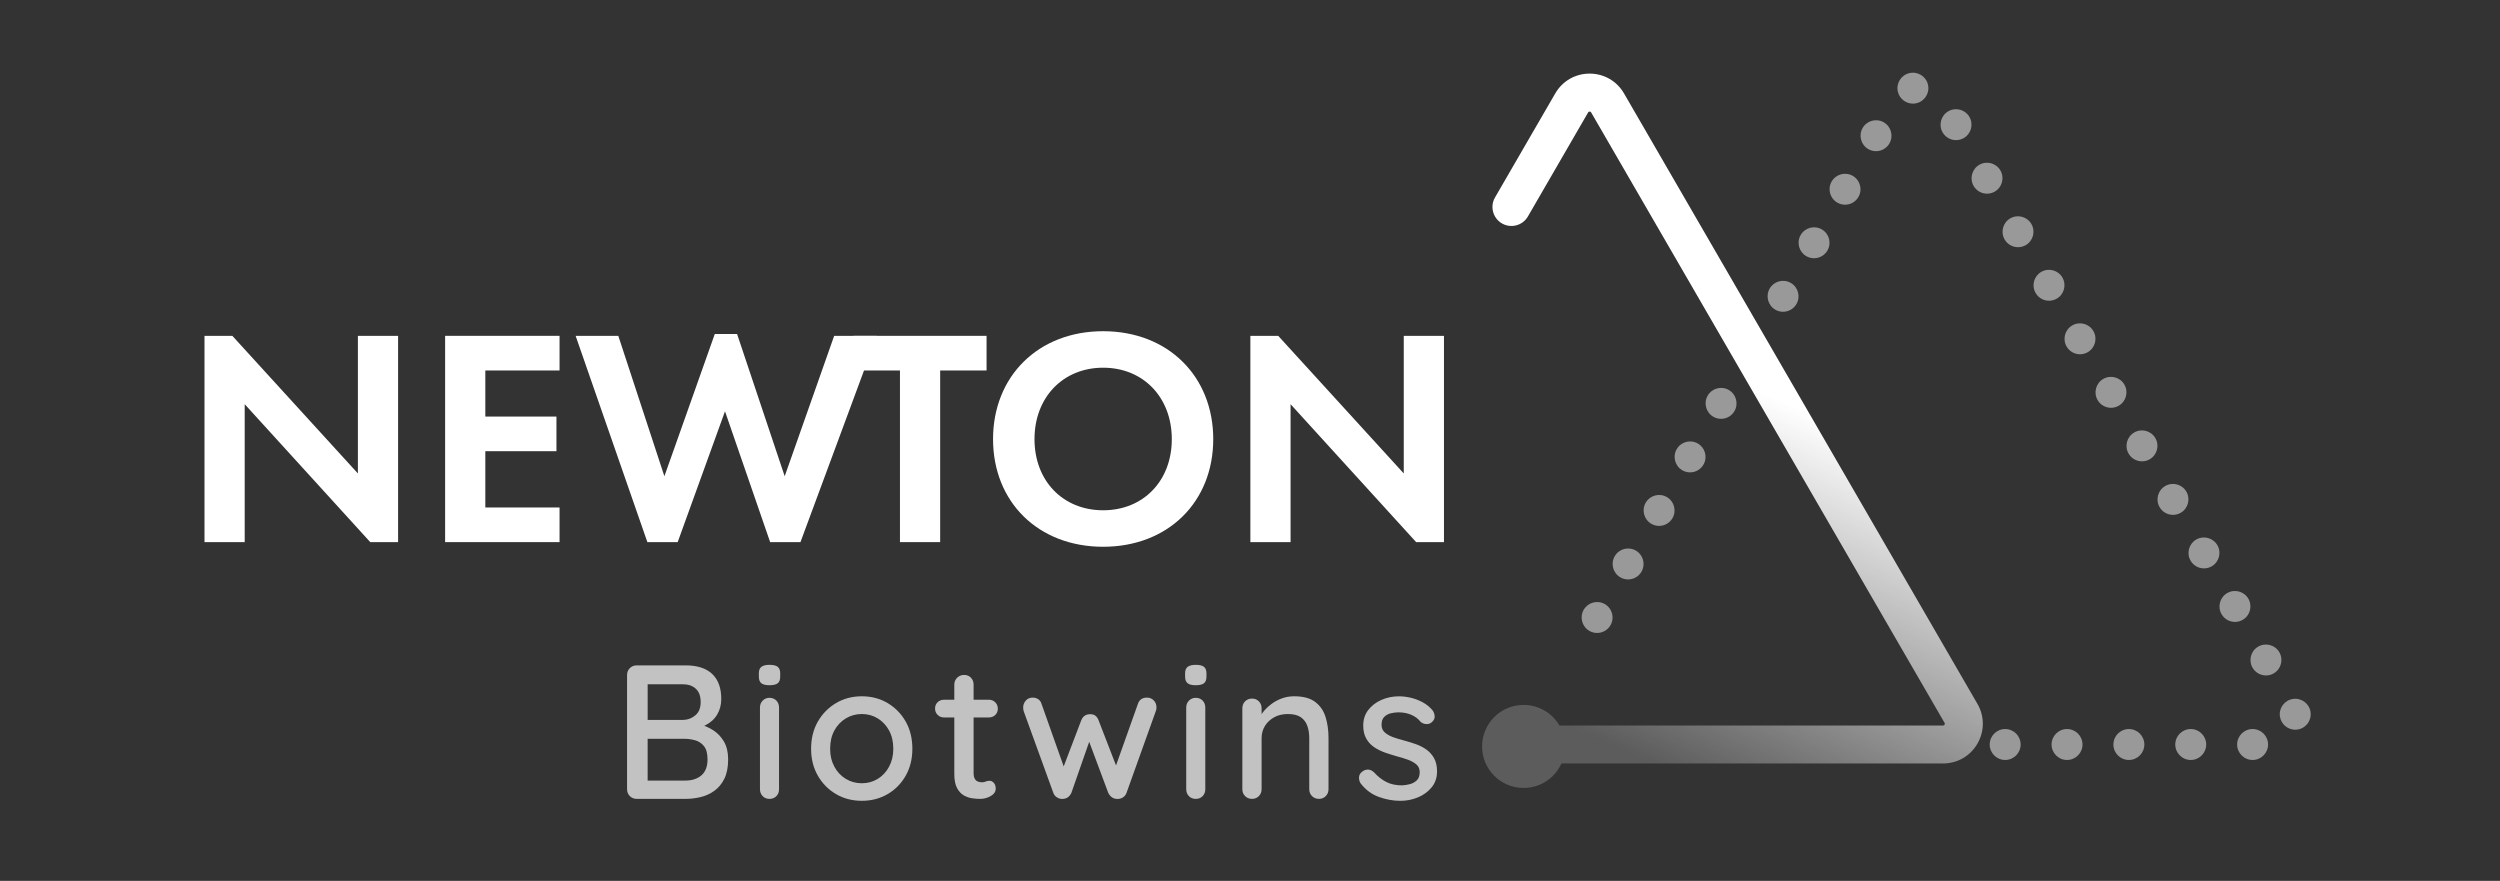 <?xml version="1.0" encoding="UTF-8"?>
<svg xmlns="http://www.w3.org/2000/svg" xmlns:xlink="http://www.w3.org/1999/xlink" id="Capa_1" data-name="Capa 1" viewBox="0 0 1928.53 679.49">
  <rect x="0" y="0" width="1928.53" height="679.49" fill="#333333" stroke="none"/>
  <defs>
    <style>
      .cls-1 {
        fill: #fff;
      }

      .cls-2 {
        opacity: .5;
      }

      .cls-3 {
        opacity: .7;
      }

      .cls-4 {
        fill: url(#Degradado_sin_nombre_109);
      }
    </style>
    <linearGradient id="Degradado_sin_nombre_109" data-name="Degradado sin nombre 109" x1="1433.51" y1="153.37" x2="1244.04" y2="575.34" gradientUnits="userSpaceOnUse">
      <stop offset=".36" stop-color="#fff"></stop>
      <stop offset="1" stop-color="#fff" stop-opacity=".2"></stop>
    </linearGradient>
  </defs>
  <g>
    <path class="cls-1" d="M157.75,418.2v-159.13h21.47l96.86,106.17v-106.17h31.01v159.13h-21.47l-96.86-106.4v106.4h-31.01Z"></path>
    <path class="cls-1" d="M431.64,285.79h-57.26v35.55h54.87v26.72h-54.87v43.42h57.26v26.72h-88.27v-159.13h88.27v26.72Z"></path>
    <path class="cls-1" d="M522.77,418.2h-23.38l-55.35-159.13h32.92l35.55,108.31,38.89-109.74h17.18l36.74,109.74,38.17-108.31h32.92l-58.93,159.13h-23.38l-34.83-100.92-36.5,100.92Z"></path>
    <path class="cls-1" d="M725.25,285.79v132.41h-31.01v-132.41h-35.79v-26.72h102.59v26.72h-35.79Z"></path>
    <path class="cls-1" d="M935.91,338.76c0,48.43-34.83,83.02-84.93,83.02s-84.93-34.59-84.93-83.02,34.83-83.26,84.93-83.26,84.93,34.83,84.93,83.26ZM903.94,338.76c0-32.21-21.95-55.11-52.96-55.11s-52.96,22.9-52.96,55.11,21.95,54.87,52.96,54.87,52.96-22.66,52.96-54.87Z"></path>
    <path class="cls-1" d="M964.55,418.2v-159.13h21.47l96.86,106.17v-106.17h31.01v159.13h-21.47l-96.86-106.4v106.4h-31.01Z"></path>
  </g>
  <g class="cls-3">
    <path class="cls-1" d="M528.88,513.28c9.02,0,15.86,2.21,20.52,6.62,4.66,4.41,6.99,10.84,6.99,19.27,0,4.51-1.06,8.53-3.16,12.06-2.11,3.53-5.22,6.33-9.34,8.39s-9.17,3.14-15.15,3.24l.15-5.44c3.24,0,6.74.44,10.52,1.32,3.77.88,7.36,2.4,10.74,4.56,3.38,2.16,6.15,5.08,8.31,8.75,2.16,3.68,3.24,8.26,3.24,13.76,0,5.98-.98,10.96-2.94,14.93-1.96,3.97-4.59,7.11-7.87,9.42-3.29,2.31-6.84,3.9-10.67,4.78-3.83.88-7.6,1.32-11.33,1.32h-37.66c-2.16,0-3.95-.71-5.37-2.13-1.42-1.42-2.13-3.21-2.13-5.37v-87.98c0-2.16.71-3.95,2.13-5.37,1.42-1.42,3.21-2.13,5.37-2.13h37.66ZM526.68,527.85h-28.84l1.77-2.5v31.63l-1.62-1.62h29.13c3.53-.1,6.64-1.3,9.34-3.6,2.7-2.3,4.05-5.71,4.05-10.23s-1.25-7.92-3.75-10.23c-2.5-2.3-5.86-3.46-10.08-3.46ZM527.85,569.93h-29.28l1.03-1.18v34.72l-1.18-1.32h30.16c5.2,0,9.37-1.35,12.51-4.05,3.14-2.7,4.71-6.79,4.71-12.29,0-4.61-.93-8.04-2.8-10.3-1.86-2.26-4.17-3.75-6.92-4.49-2.75-.74-5.49-1.1-8.24-1.1Z"></path>
    <path class="cls-1" d="M593.47,528.59c-2.85,0-4.91-.52-6.18-1.54-1.28-1.03-1.91-2.77-1.91-5.22v-2.35c0-2.45.69-4.17,2.06-5.15,1.37-.98,3.43-1.47,6.18-1.47,2.94,0,5.05.52,6.33,1.54,1.27,1.03,1.91,2.72,1.91,5.08v2.35c0,2.55-.66,4.32-1.99,5.3-1.32.98-3.46,1.47-6.4,1.47ZM600.97,608.77c0,2.16-.69,3.95-2.06,5.37-1.38,1.42-3.14,2.13-5.3,2.13s-3.92-.71-5.3-2.13c-1.37-1.42-2.06-3.21-2.06-5.37v-62.97c0-2.16.71-3.95,2.13-5.37,1.42-1.42,3.16-2.13,5.22-2.13s3.92.71,5.3,2.13c1.37,1.42,2.06,3.21,2.06,5.37v62.97Z"></path>
    <path class="cls-1" d="M703.81,577.58c0,7.85-1.72,14.79-5.15,20.82-3.43,6.03-8.09,10.77-13.98,14.2-5.89,3.43-12.51,5.15-19.86,5.15s-13.98-1.71-19.86-5.15c-5.88-3.43-10.57-8.17-14.05-14.2-3.48-6.03-5.22-12.97-5.22-20.82s1.74-14.93,5.22-20.97c3.48-6.03,8.17-10.79,14.05-14.27,5.89-3.48,12.51-5.22,19.86-5.22s13.98,1.74,19.86,5.22c5.88,3.48,10.54,8.24,13.98,14.27,3.43,6.03,5.15,13.02,5.15,20.97ZM689.1,577.58c0-5.39-1.08-10.08-3.24-14.05-2.16-3.97-5.08-7.08-8.75-9.34-3.68-2.25-7.77-3.38-12.29-3.38s-8.63,1.13-12.36,3.38c-3.73,2.26-6.67,5.37-8.83,9.34-2.16,3.97-3.24,8.66-3.24,14.05s1.08,9.81,3.24,13.83c2.16,4.02,5.1,7.16,8.83,9.42,3.73,2.26,7.85,3.38,12.36,3.38s8.61-1.13,12.29-3.38c3.68-2.26,6.6-5.39,8.75-9.42,2.16-4.02,3.24-8.63,3.24-13.83Z"></path>
    <path class="cls-1" d="M728.23,539.77h34.58c1.96,0,3.6.66,4.93,1.99,1.32,1.32,1.99,2.97,1.99,4.93s-.66,3.58-1.99,4.86c-1.32,1.28-2.97,1.91-4.93,1.91h-34.58c-1.96,0-3.6-.66-4.93-1.99s-1.99-2.97-1.99-4.93.66-3.58,1.99-4.85c1.32-1.27,2.97-1.91,4.93-1.91ZM743.68,520.64c2.16,0,3.92.71,5.3,2.13,1.37,1.42,2.06,3.21,2.06,5.37v68.27c0,1.77.29,3.19.88,4.27.59,1.08,1.4,1.82,2.43,2.21,1.03.39,2.08.59,3.16.59s2.03-.2,2.87-.59c.83-.39,1.84-.59,3.02-.59s2.26.54,3.24,1.62c.98,1.08,1.47,2.55,1.47,4.41,0,2.35-1.28,4.27-3.83,5.74-2.55,1.47-5.3,2.21-8.24,2.21-1.67,0-3.63-.15-5.89-.44-2.26-.29-4.44-1.03-6.55-2.21-2.11-1.18-3.88-3.06-5.3-5.66-1.42-2.6-2.13-6.25-2.13-10.96v-68.85c0-2.16.74-3.95,2.21-5.37,1.47-1.42,3.24-2.13,5.3-2.13Z"></path>
    <path class="cls-1" d="M884.92,538.15c1.96,0,3.65.71,5.08,2.13,1.42,1.42,2.13,3.26,2.13,5.52,0,.49-.05.98-.15,1.47-.1.49-.25.98-.44,1.47l-22.51,62.82c-.59,1.67-1.62,2.92-3.09,3.75-1.47.83-3.04,1.15-4.71.96-2.75-.2-4.85-1.77-6.33-4.71l-16.48-44.14,3.38.29-15.3,43.84c-1.37,2.94-3.48,4.51-6.33,4.71-1.47.2-2.97-.12-4.49-.96-1.52-.83-2.58-2.08-3.16-3.75l-22.8-62.82c-.29-.98-.44-1.96-.44-2.94,0-1.96.66-3.73,1.99-5.3,1.32-1.57,3.11-2.35,5.37-2.35,1.57,0,2.97.39,4.19,1.18,1.22.79,2.08,1.96,2.57,3.53l18.83,53.11-3.38-.29,15.3-40.17c1.27-3.04,3.53-4.56,6.77-4.56,1.77,0,3.14.39,4.12,1.18.98.79,1.77,1.91,2.35,3.38l15.59,40.31-4.12.44,18.98-53.41c1.08-3.14,3.43-4.71,7.06-4.71Z"></path>
    <path class="cls-1" d="M922.29,528.59c-2.85,0-4.91-.52-6.18-1.54-1.28-1.03-1.91-2.77-1.91-5.22v-2.35c0-2.45.69-4.17,2.06-5.15,1.37-.98,3.43-1.47,6.18-1.47,2.94,0,5.05.52,6.33,1.54,1.27,1.03,1.91,2.72,1.91,5.08v2.35c0,2.55-.66,4.32-1.99,5.3-1.32.98-3.46,1.47-6.4,1.47ZM929.79,608.77c0,2.16-.69,3.95-2.06,5.37-1.38,1.42-3.14,2.13-5.3,2.13s-3.92-.71-5.3-2.13c-1.37-1.42-2.06-3.21-2.06-5.37v-62.97c0-2.16.71-3.95,2.13-5.37,1.42-1.42,3.16-2.13,5.22-2.13s3.92.71,5.3,2.13c1.37,1.42,2.06,3.21,2.06,5.37v62.97Z"></path>
    <path class="cls-1" d="M998.35,537.12c6.96,0,12.36,1.45,16.18,4.34,3.83,2.89,6.5,6.77,8.02,11.62,1.52,4.85,2.28,10.28,2.28,16.26v39.43c0,2.16-.71,3.95-2.13,5.37s-3.16,2.13-5.22,2.13-3.95-.71-5.37-2.13c-1.42-1.42-2.13-3.21-2.13-5.37v-39.28c0-3.53-.49-6.69-1.47-9.49-.98-2.8-2.65-5.02-5-6.69-2.35-1.67-5.69-2.5-10-2.5-4.02,0-7.55.83-10.59,2.5-3.04,1.67-5.42,3.9-7.14,6.69-1.72,2.8-2.57,5.96-2.57,9.49v39.28c0,2.16-.71,3.95-2.13,5.37s-3.16,2.13-5.22,2.13-3.95-.71-5.37-2.13c-1.42-1.42-2.13-3.21-2.13-5.37v-62.38c0-2.16.71-3.95,2.13-5.37s3.21-2.13,5.37-2.13,3.8.71,5.22,2.13c1.42,1.42,2.13,3.21,2.13,5.37v8.24l-2.65,1.47c.68-2.16,1.89-4.34,3.6-6.55,1.71-2.21,3.8-4.27,6.25-6.18,2.45-1.91,5.2-3.43,8.24-4.56,3.04-1.13,6.28-1.69,9.71-1.69Z"></path>
    <path class="cls-1" d="M1049.55,604.21c-.88-1.37-1.28-2.97-1.18-4.78.1-1.81,1.13-3.36,3.09-4.63,1.37-.88,2.82-1.25,4.34-1.1,1.52.15,2.96.91,4.34,2.28,2.75,3.04,5.81,5.44,9.2,7.21s7.48,2.65,12.29,2.65c1.96-.1,3.97-.42,6.03-.96,2.06-.54,3.83-1.52,5.3-2.94,1.47-1.42,2.21-3.51,2.21-6.25,0-2.45-.79-4.39-2.35-5.81-1.57-1.42-3.63-2.62-6.18-3.6-2.55-.98-5.35-1.86-8.39-2.65-3.14-.88-6.28-1.86-9.42-2.94-3.14-1.08-6.01-2.48-8.61-4.19-2.6-1.72-4.68-3.95-6.25-6.69-1.57-2.75-2.35-6.13-2.35-10.15,0-4.61,1.27-8.58,3.83-11.92,2.55-3.33,5.93-5.93,10.15-7.8,4.22-1.86,8.73-2.8,13.54-2.8,2.94,0,5.98.37,9.12,1.1,3.14.74,6.18,1.89,9.12,3.46,2.94,1.57,5.49,3.63,7.65,6.18.98,1.28,1.54,2.8,1.69,4.56.15,1.77-.66,3.38-2.43,4.85-1.18.98-2.6,1.4-4.27,1.25-1.67-.15-3.04-.71-4.12-1.69-1.86-2.35-4.27-4.17-7.21-5.44-2.94-1.27-6.28-1.91-10-1.91-1.86,0-3.8.25-5.81.74-2.01.49-3.7,1.42-5.08,2.8-1.38,1.37-2.06,3.38-2.06,6.03,0,2.45.81,4.41,2.43,5.88s3.75,2.7,6.4,3.68c2.65.98,5.54,1.86,8.68,2.65,3.04.79,6.06,1.72,9.05,2.8,2.99,1.08,5.69,2.48,8.09,4.19,2.4,1.72,4.36,3.92,5.88,6.62,1.52,2.7,2.28,6.11,2.28,10.23,0,4.81-1.4,8.9-4.19,12.28-2.79,3.38-6.33,5.96-10.59,7.72-4.27,1.77-8.75,2.65-13.46,2.65-5.59,0-11.16-1.01-16.7-3.02-5.54-2.01-10.22-5.52-14.05-10.52Z"></path>
  </g>
  <g class="cls-2">
    <path class="cls-1" d="M1725.75,574.32c0-6.59,5.34-11.93,11.93-11.93h0c6.59,0,11.93,5.34,11.93,11.93h0c0,6.58-5.34,11.93-11.93,11.93h0c-6.59,0-11.93-5.35-11.93-11.93ZM1678.03,574.32c0-6.59,5.34-11.93,11.93-11.93h0c6.59,0,11.93,5.34,11.93,11.93h0c0,6.58-5.34,11.93-11.93,11.93h0c-6.59,0-11.93-5.35-11.93-11.93ZM1630.31,574.32c0-6.59,5.35-11.93,11.94-11.93h0c6.58,0,11.92,5.34,11.92,11.93h0c0,6.58-5.34,11.93-11.92,11.93h0c-6.59,0-11.94-5.35-11.94-11.93ZM1582.6,574.32c0-6.59,5.34-11.93,11.93-11.93h0c6.59,0,11.93,5.34,11.93,11.93h0c0,6.58-5.34,11.93-11.93,11.93h0c-6.59,0-11.93-5.35-11.93-11.93ZM1534.88,574.32c0-6.59,5.34-11.93,11.93-11.93h0c6.59,0,11.93,5.34,11.93,11.93h0c0,6.58-5.34,11.93-11.93,11.93h0c-6.59,0-11.93-5.35-11.93-11.93ZM1758.77,552.73c-.97-6.52,3.53-12.58,10.05-13.55h0c6.52-.97,12.58,3.52,13.55,10.04h0c.97,6.52-3.53,12.59-10.04,13.56h0c-.6.08-1.19.13-1.77.13h0c-5.81,0-10.91-4.26-11.79-10.18ZM1737.66,515.1c-3.3-5.7-1.35-13,4.35-16.3h0c5.7-3.3,13-1.35,16.3,4.35h0c3.3,5.7,1.35,13-4.35,16.3h0c-1.88,1.09-3.93,1.6-5.96,1.6h0c-4.12,0-8.13-2.13-10.34-5.95ZM1226.05,486.67c-5.7-3.31-7.65-10.6-4.35-16.31h0c3.31-5.7,10.6-7.64,16.3-4.34h0c5.71,3.3,7.65,10.6,4.35,16.3h0c-2.21,3.82-6.22,5.95-10.33,5.95h0c-2.03,0-4.09-.51-5.97-1.6ZM1713.75,473.8c-3.3-5.7-1.35-13,4.35-16.29h0c5.7-3.31,13-1.36,16.3,4.34h0c3.3,5.7,1.36,13-4.35,16.3h0c-1.88,1.09-3.93,1.61-5.96,1.61h0c-4.12,0-8.13-2.14-10.34-5.96ZM1249.96,445.37c-5.7-3.3-7.65-10.6-4.35-16.3h0c3.3-5.7,10.6-7.65,16.3-4.35h0c5.7,3.31,7.65,10.6,4.35,16.31h0c-2.21,3.81-6.22,5.95-10.34,5.95h0c-2.03,0-4.08-.52-5.96-1.61ZM1689.85,432.51c-3.3-5.7-1.36-13,4.34-16.3h0c5.7-3.3,13-1.35,16.31,4.35h0c3.29,5.7,1.35,13-4.35,16.3h0c-1.89,1.09-3.94,1.6-5.97,1.6h0c-4.12,0-8.12-2.13-10.33-5.95ZM1273.87,404.08c-5.71-3.31-7.65-10.6-4.35-16.31h0c3.3-5.7,10.6-7.64,16.3-4.34h0c5.7,3.3,7.65,10.6,4.35,16.3h0c-2.22,3.82-6.22,5.95-10.34,5.95h0c-2.03,0-4.08-.51-5.96-1.6ZM1665.94,391.21c-3.3-5.7-1.36-13,4.35-16.3h0c5.7-3.3,13-1.35,16.29,4.35h0c3.31,5.7,1.36,13-4.34,16.3h0c-1.88,1.09-3.94,1.61-5.97,1.61h0c-4.11,0-8.12-2.14-10.33-5.96ZM1297.78,362.78c-5.71-3.3-7.65-10.6-4.35-16.3h0c3.3-5.7,10.6-7.65,16.3-4.35h0c5.7,3.3,7.64,10.6,4.34,16.3h0c-2.21,3.82-6.21,5.96-10.33,5.96h0c-2.03,0-4.08-.52-5.96-1.61ZM1642.03,349.92c-3.3-5.7-1.36-13,4.35-16.3h0c5.7-3.3,13-1.36,16.3,4.35h0c3.3,5.7,1.35,13-4.35,16.3h0c-1.88,1.09-3.94,1.6-5.96,1.6h0c-4.12,0-8.13-2.13-10.34-5.95ZM1321.68,321.49c-5.7-3.31-7.65-10.6-4.35-16.31h0c3.3-5.7,10.6-7.64,16.3-4.34h0c5.71,3.3,7.65,10.6,4.35,16.3h0c-2.21,3.82-6.21,5.95-10.33,5.95h0c-2.03,0-4.09-.51-5.97-1.6ZM1618.12,308.62c-3.3-5.7-1.35-13,4.35-16.3h0c5.7-3.3,13-1.35,16.3,4.35h0c3.3,5.7,1.35,13-4.35,16.3h0c-1.88,1.09-3.93,1.61-5.96,1.61h0c-4.12,0-8.13-2.14-10.34-5.96ZM1594.21,267.33c-3.3-5.7-1.35-13,4.35-16.3h0c5.7-3.3,13-1.36,16.3,4.35h0c3.3,5.7,1.36,13-4.34,16.3h0c-1.89,1.09-3.94,1.6-5.97,1.6h0c-4.12,0-8.12-2.13-10.34-5.95ZM1369.5,238.9c-5.7-3.31-7.65-10.6-4.35-16.31h0c3.3-5.7,10.6-7.64,16.3-4.34h0c5.7,3.3,7.65,10.6,4.35,16.3h0c-2.21,3.82-6.22,5.95-10.34,5.95h0c-2.03,0-4.08-.51-5.96-1.6ZM1570.31,226.03c-3.3-5.7-1.36-13,4.34-16.3h0c5.71-3.3,13-1.35,16.31,4.35h0c3.29,5.7,1.35,13-4.35,16.3h0c-1.88,1.09-3.94,1.61-5.97,1.61h0c-4.12,0-8.12-2.14-10.33-5.96ZM1393.4,197.6c-5.7-3.3-7.64-10.6-4.34-16.3h0c3.3-5.7,10.6-7.65,16.3-4.35h0c5.7,3.3,7.65,10.6,4.35,16.3h0c-2.22,3.82-6.22,5.96-10.34,5.96h0c-2.03,0-4.08-.52-5.97-1.61ZM1546.4,184.74c-3.3-5.7-1.36-13,4.35-16.3h0c5.7-3.3,13-1.36,16.29,4.35h0c3.31,5.7,1.36,12.99-4.34,16.3h0c-1.88,1.09-3.94,1.6-5.97,1.6h0c-4.11,0-8.12-2.13-10.33-5.95ZM1417.31,156.3c-5.7-3.3-7.65-10.6-4.35-16.3h0c3.31-5.7,10.6-7.64,16.31-4.34h0c5.7,3.3,7.64,10.6,4.34,16.3h0c-2.21,3.82-6.21,5.95-10.33,5.95h0c-2.03,0-4.09-.52-5.97-1.61ZM1522.49,143.44c-3.3-5.7-1.35-13,4.35-16.3h0c5.7-3.3,13-1.35,16.3,4.35h0c3.3,5.7,1.35,13-4.35,16.3h0c-1.88,1.09-3.93,1.61-5.96,1.61h0c-4.12,0-8.13-2.14-10.34-5.96ZM1441.22,115.01c-5.7-3.3-7.65-10.6-4.35-16.3h0c3.3-5.7,10.6-7.65,16.3-4.35h0c5.7,3.3,7.65,10.6,4.35,16.3h0c-2.21,3.82-6.22,5.96-10.33,5.96h0c-2.03,0-4.09-.52-5.97-1.61ZM1498.58,102.15c-3.3-5.7-1.35-13,4.35-16.3h0c5.7-3.3,13-1.36,16.3,4.34h0c3.3,5.71,1.36,13-4.35,16.31h0c-1.88,1.08-3.93,1.6-5.96,1.6h0c-4.12,0-8.13-2.13-10.34-5.95ZM1464.05,70.82c-1.55-6.41,2.38-12.85,8.79-14.4h0c6.4-1.55,12.85,2.38,14.4,8.79h0c1.55,6.4-2.39,12.85-8.79,14.4h0c-.94.22-1.89.33-2.82.33h0c-5.38,0-10.26-3.66-11.58-9.12Z"></path>
  </g>
  <path class="cls-4" d="M1525.4,542.95l-272.61-470.87c-5.55-9.58-15.46-15.3-26.53-15.3s-20.98,5.72-26.53,15.3l-46.46,80.24c-4.05,7-1.66,15.96,5.34,20.02,7,4.05,15.96,1.66,20.02-5.34l46.45-80.24c.13-.22.39-.68,1.18-.68s1.05.46,1.18.68l272.61,470.87c.13.22.39.68,0,1.36-.39.68-.92.68-1.18.68h-295.9c-5.56-9.5-15.86-15.89-27.66-15.89-17.69,0-32.03,14.34-32.03,32.03s14.34,32.03,32.03,32.03c13,0,24.18-7.75,29.2-18.88h294.36c11.09,0,21.02-5.74,26.56-15.34,5.54-9.61,5.53-21.07-.03-30.67Z"></path>
</svg>
